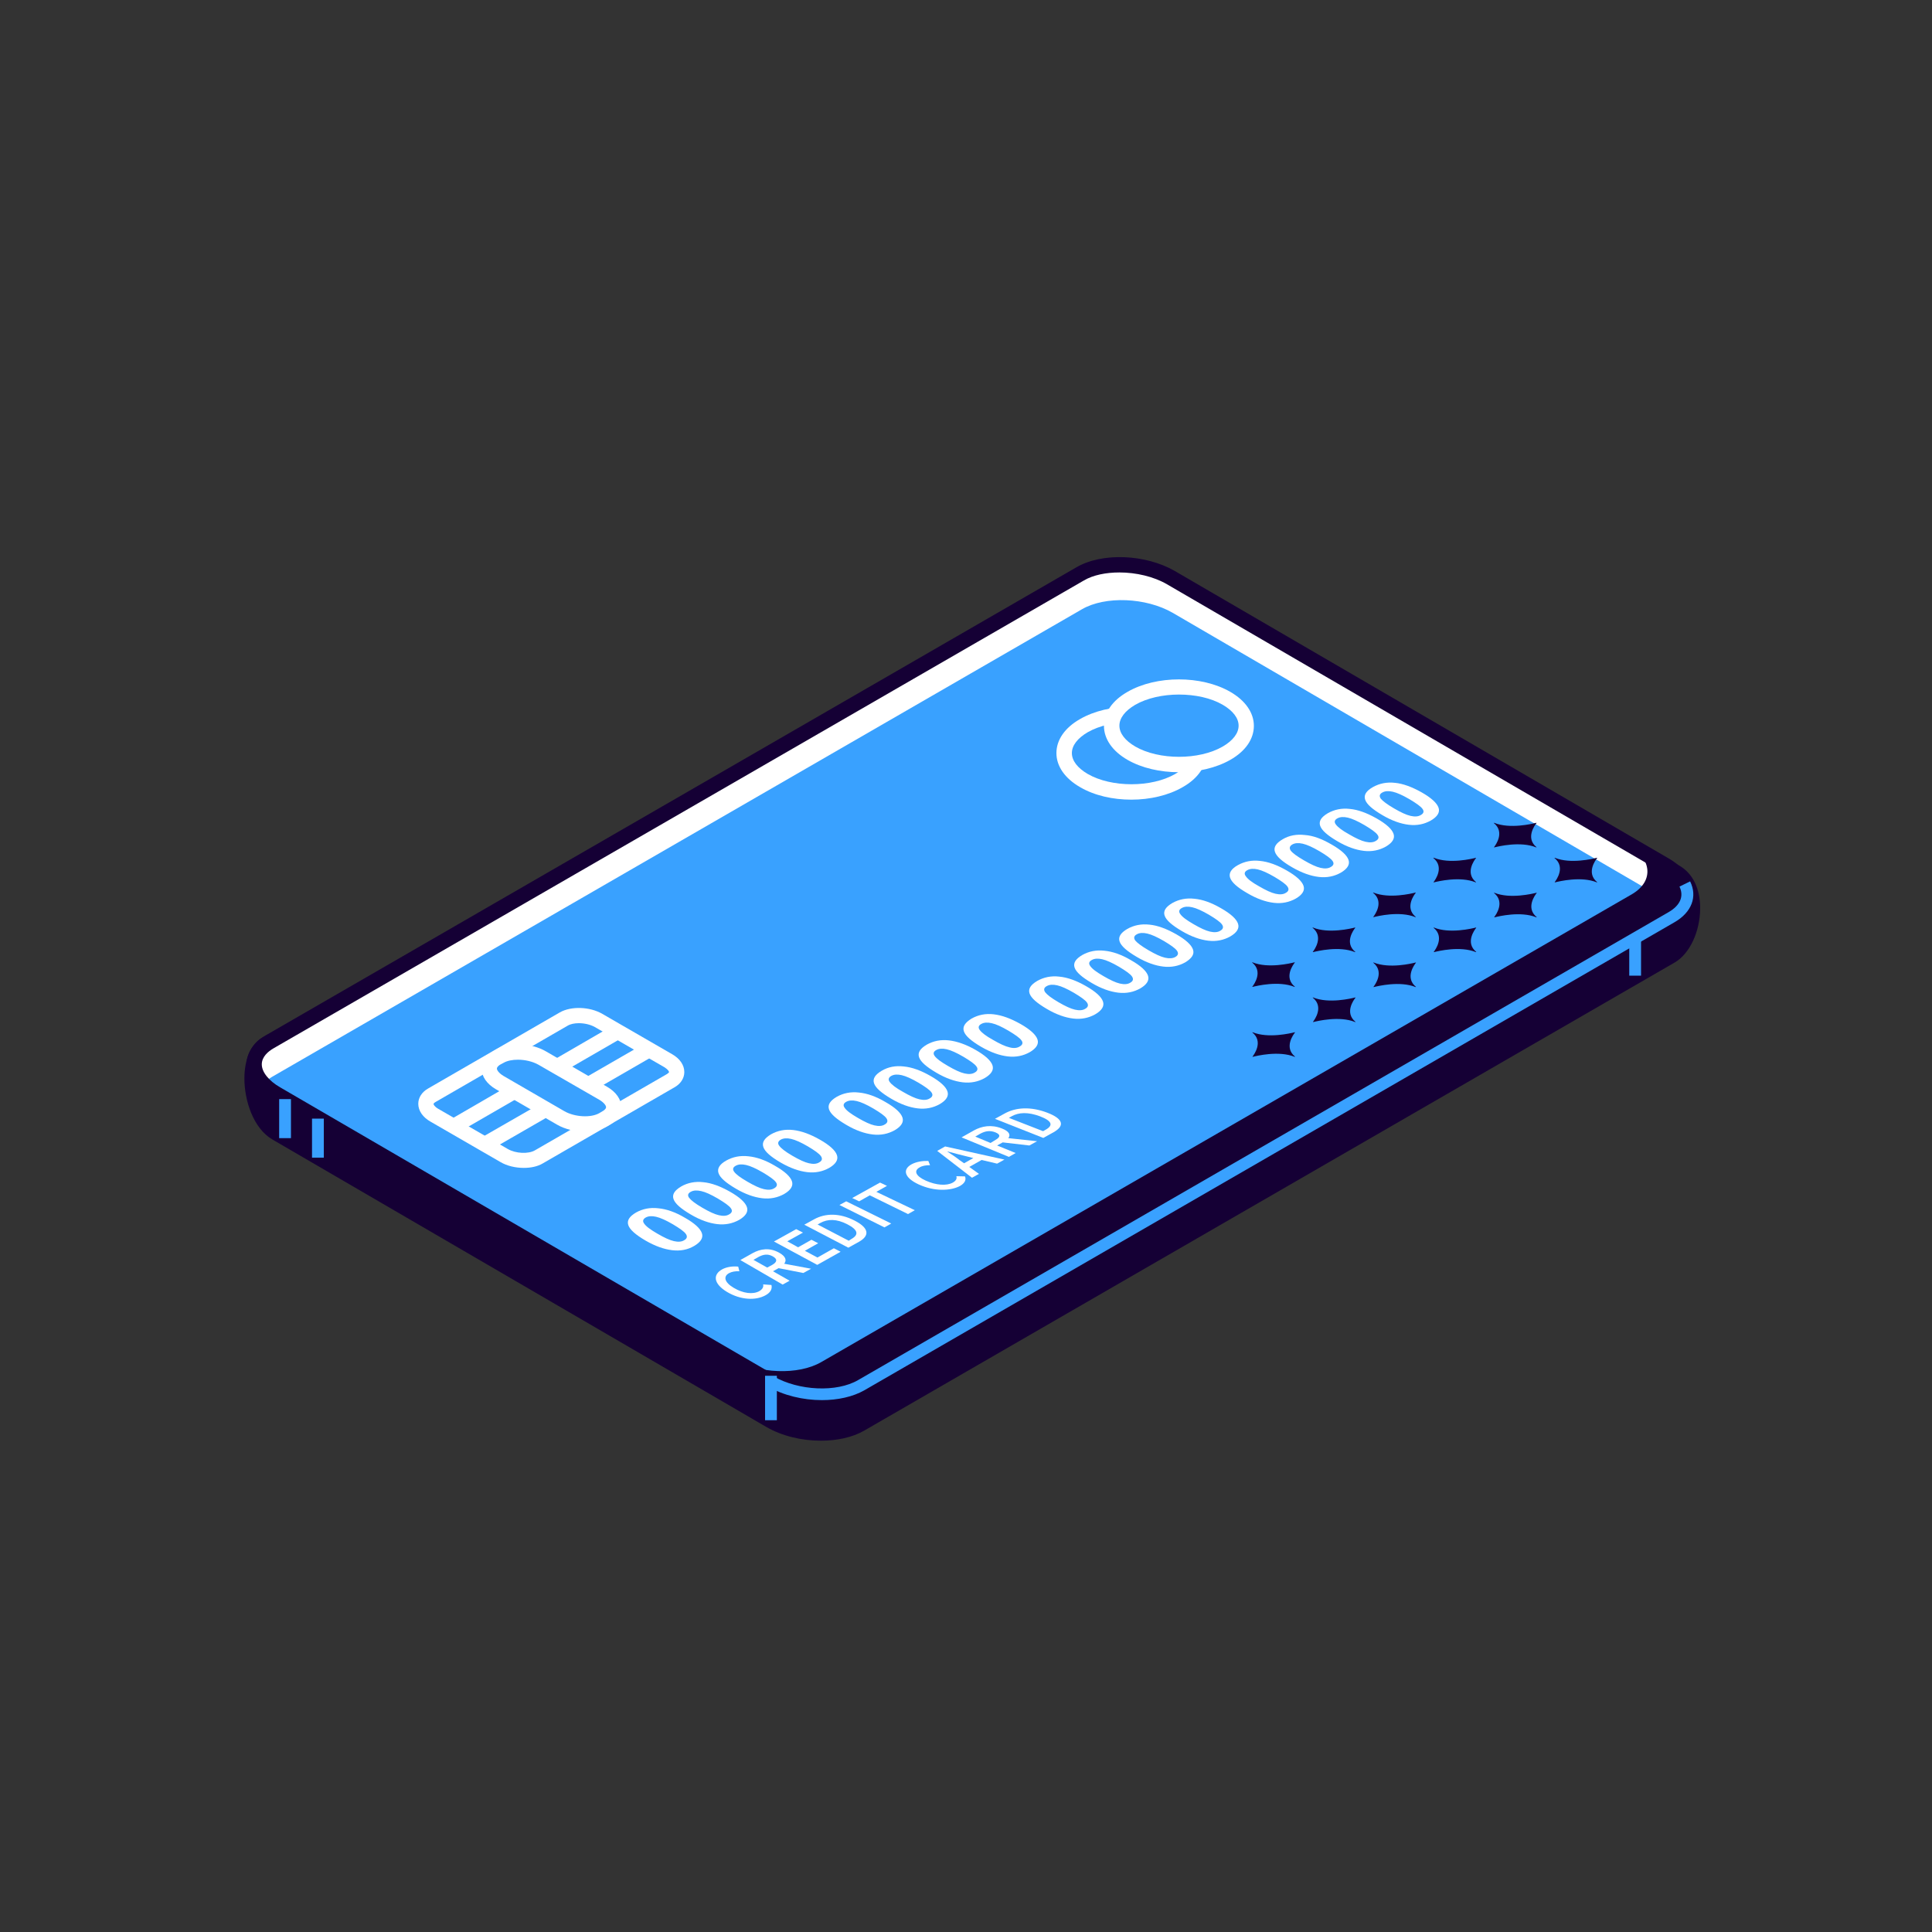 <?xml version="1.0" encoding="UTF-8"?> <!-- Generator: Adobe Illustrator 25.0.0, SVG Export Plug-In . SVG Version: 6.00 Build 0) --> <svg xmlns="http://www.w3.org/2000/svg" xmlns:xlink="http://www.w3.org/1999/xlink" id="Слой_1" x="0px" y="0px" viewBox="0 0 1000 1000" style="enable-background:new 0 0 1000 1000;" xml:space="preserve"><rect x="0" y="0" width="1000" height="1000" fill="#333333" stroke="none"/> <style type="text/css"> .st0{clip-path:url(#XMLID_2038_);} .st1{fill:#150035;} .st2{fill:#FFFFFF;} .st3{fill:#39A1FF;} .st4{clip-path:url(#XMLID_2039_);} .st5{clip-path:url(#XMLID_2042_);} .st6{clip-path:url(#XMLID_2045_);} .st7{clip-path:url(#XMLID_2049_);} .st8{clip-path:url(#XMLID_2050_);} </style> <g id="XMLID_126706_"> <path id="XMLID_126710_" class="st1" d="M864.8,494.9L445.3,737.1c-12,6.9-33,6.1-46.9-2L143,586.4c-13.9-8-17.3-39.1-5.2-46 l421.3-223.2c12-6.9,33-6.1,46.9,1.9l261.5,132.6C881.4,459.7,876.8,488,864.8,494.9z"></path> <path id="XMLID_126707_" class="st1" d="M424.9,745.7c-9.9,0-20.2-2.4-28.4-7.2L141,589.8c-10-5.8-14.5-20.4-14.5-31.5 c0-10.1,3.4-17.9,9.3-21.3l421.5-223.3c13.2-7.6,35.5-6.8,50.7,2l261.3,132.4c6.9,4,10.7,11.9,10.7,21.9c0,12.1-5.4,23.7-13.2,28.2 L447.3,740.5C441.2,744,433.2,745.7,424.9,745.7z M579.3,316.5c-6.9,0-13.5,1.3-18.3,4.1L139.6,543.9c-3.2,1.8-5.3,7.4-5.3,14.4 c0,10.8,4.5,21.2,10.6,24.7l255.5,148.7c12.5,7.2,32.2,8.1,42.9,1.9l419.5-242.2c5.3-3,9.2-12.3,9.2-21.4c0-7.1-2.4-12.6-6.6-15 L604.2,322.6C597.1,318.6,587.9,316.5,579.3,316.5z"></path> </g> <g id="XMLID_126700_"> <path id="XMLID_126705_" class="st3" d="M864.8,474.7L445.3,716.9c-12,6.9-33,6.1-46.9-1.9L143,566.3c-13.9-8-15.4-20.1-3.4-27.1 L559.1,297c12-6.9,33-6.1,46.9,1.9l255.5,148.7C875.3,455.7,876.8,467.8,864.8,474.7z"></path> <path id="XMLID_126704_" class="st2" d="M140.6,557.5l419.5-242.2c12-6.9,33-6.1,46.9,1.9L862.5,466c2.9,1.7,5.1,3.5,6.9,5.5 c6.6-7,3.8-16.6-7.9-23.4L606,299.3c-13.9-8-34.9-8.9-46.9-1.9L139.6,539.6c-9.5,5.5-10.4,14.2-3.6,21.6 C137.3,559.9,138.7,558.6,140.6,557.5z"></path> <path id="XMLID_126701_" class="st1" d="M424.9,725.6c-9.9,0-20.2-2.4-28.4-7.2L141,569.7c-8.5-4.9-13.4-11.7-13.4-18.7 c0-6,3.6-11.4,10.1-15.2l419.5-242.2c13.3-7.7,35.6-6.8,50.8,1.9l255.5,148.7c8.5,4.9,13.4,11.7,13.4,18.7c0,6-3.6,11.4-10.1,15.2 L447.3,720.3C441.2,723.9,433.2,725.6,424.9,725.6z M579.4,296.3c-6.9,0-13.5,1.3-18.3,4.1L141.6,542.6c-2.8,1.6-6.1,4.4-6.1,8.3 c0,4,3.6,8.5,9.5,11.9l255.5,148.7c12.5,7.2,32.2,8.1,42.9,1.9l419.5-242.2c2.8-1.6,6.1-4.4,6.1-8.3c0-4-3.6-8.5-9.5-11.9 L604,302.4C597.1,298.4,588,296.3,579.4,296.3z"></path> </g> <g id="XMLID_126698_"> <path id="XMLID_126699_" class="st1" d="M862,447.7L606.5,299c-0.2-0.1-0.4-0.2-0.5-0.3l235.2,137.1c13.9,8,15.4,20.1,3.4,27.1 L425.1,705c-11.9,6.9-32.5,6.1-46.3-1.7L399,715c13.9,8,34.9,8.9,46.9,1.9l419.5-242.2C877.3,467.8,875.8,455.7,862,447.7z"></path> </g> <g id="XMLID_126696_"> <path id="XMLID_126697_" class="st3" d="M425.4,724.7c-9.7,0-19.9-2.4-28-7.1l3-5.2c13,7.5,32.7,8.4,43.8,1.9l419.5-242.2 c6-3.5,8-8.2,5.6-13.2l5.5-2.7c3.9,7.9,0.8,16-8,21.1L447.4,719.6C441.4,723,433.6,724.7,425.4,724.7z"></path> </g> <g id="XMLID_126677_"> <g id="XMLID_126691_"> <path id="XMLID_126695_" class="st3" d="M347.2,559.4l-68.2,39.4c-4.6,2.7-12.7,2.3-18-0.7l-36-20.8c-5.3-3.1-5.9-7.7-1.3-10.4 l68.2-39.4c4.6-2.7,12.7-2.3,18,0.8l36,20.8C351.2,552.1,351.8,556.7,347.2,559.4z"></path> <path id="XMLID_126692_" class="st2" d="M271.1,604.5c-4.2,0-8.7-1-12.2-3.1l-36-20.8c-4.1-2.3-6.4-5.7-6.4-9.3 c0-3.2,1.9-6.1,5.1-7.9l68.2-39.4c5.8-3.3,15.5-3,22,0.8l36,20.8c4.1,2.3,6.4,5.7,6.4,9.3c0,3.2-1.9,6.1-5.1,7.9l-68.2,39.4 C278.2,603.8,274.7,604.5,271.1,604.5z M299.6,529.6c-2.2,0-4.3,0.4-5.8,1.3l-68.2,39.4c-0.9,0.5-1.2,0.9-1.2,1.1 c0,0.3,0.4,1.3,2.4,2.5l36,20.8c4.1,2.4,10.7,2.7,14.1,0.7l68.2-39.4c0.8-0.5,1.2-0.9,1.2-1.1c0-0.3-0.5-1.3-2.4-2.5l-36-20.8 C305.6,530.3,302.5,529.6,299.6,529.6z"></path> </g> <g id="XMLID_126686_"> <path id="XMLID_126690_" class="st3" d="M313.8,578.7l-1.5,0.9c-5.7,3.3-15.5,2.9-22.1-0.9l-31.6-18.3c-6.5-3.8-7.2-9.5-1.6-12.7 l1.5-0.9c5.7-3.3,15.5-2.9,22.1,0.9l31.6,18.3C318.7,569.7,319.5,575.4,313.8,578.7z"></path> <path id="XMLID_126687_" class="st2" d="M302.7,585.7c-5,0-10.3-1.2-14.4-3.6l-31.6-18.3c-4.7-2.7-7.4-6.6-7.4-10.6 c0-3.6,2.1-6.8,5.8-9l1.5-0.9c6.8-4,18.3-3.6,26,0.9l31.6,18.3c4.7,2.7,7.4,6.6,7.4,10.6c0,3.6-2.1,6.8-5.8,9l-1.5,0.9 C311.1,584.8,307,585.7,302.7,585.7z M268.1,548.5c-2.9,0-5.6,0.5-7.6,1.7L259,551c-0.6,0.3-1.8,1.2-1.8,2.1 c0,0.9,1.1,2.4,3.4,3.8l31.6,18.3c5.3,3,13.7,3.5,18.1,0.9l1.5-0.9c0.6-0.3,1.9-1.2,1.9-2.1c0-0.9-1.1-2.4-3.4-3.8l-31.6-18.2 C275.7,549.4,271.7,548.5,268.1,548.5z"></path> </g> <g id="XMLID_126684_"> <polygon id="XMLID_126685_" class="st2" points="253,595.7 249,588.9 280.5,570.8 284.4,577.6 "></polygon> </g> <g id="XMLID_126682_"> <polygon id="XMLID_126683_" class="st2" points="236.8,586.4 232.9,579.6 264.3,561.4 268.3,568.2 "></polygon> </g> <g id="XMLID_126680_"> <polygon id="XMLID_126681_" class="st2" points="305.8,565.3 301.9,558.4 333.3,540.3 337.3,547.1 "></polygon> </g> <g id="XMLID_126678_"> <polygon id="XMLID_126679_" class="st2" points="289.6,555.9 285.7,549.1 317.1,530.9 321.1,537.7 "></polygon> </g> </g> <g id="XMLID_126666_"> <g id="XMLID_126672_"> <path id="XMLID_126676_" class="st3" d="M610.2,375.6c13.6,7.8,13.6,20.6,0,28.4c-13.6,7.8-35.6,7.8-49.2,0 c-13.6-7.8-13.6-20.6,0-28.4C574.6,367.7,596.6,367.7,610.2,375.6z"></path> <path id="XMLID_126673_" class="st2" d="M585.6,413.9c-9.6,0-19.1-2.1-26.6-6.5c-7.8-4.5-12.2-10.8-12.2-17.6 c0-6.8,4.3-13.1,12.2-17.6c14.9-8.6,38.3-8.6,53.2,0l0,0c7.8,4.5,12.2,10.8,12.2,17.6c0,6.8-4.3,13.1-12.2,17.6 C604.8,411.7,595.2,413.9,585.6,413.9z M585.6,373.7c-8.2,0-16.5,1.8-22.6,5.3c-5.3,3.1-8.2,6.9-8.2,10.8c0,3.9,2.9,7.7,8.2,10.8 c12.3,7.1,33,7.1,45.3,0c5.3-3.1,8.2-6.9,8.2-10.8c0-3.9-2.9-7.7-8.2-10.8l0,0C602.1,375.5,593.9,373.7,585.6,373.7z"></path> </g> <g id="XMLID_126667_"> <path id="XMLID_126671_" class="st3" d="M634.8,361.4c13.6,7.8,13.6,20.6,0,28.4c-13.6,7.8-35.6,7.8-49.2,0 c-13.6-7.8-13.6-20.6,0-28.4C599.2,353.5,621.3,353.5,634.8,361.4z"></path> <path id="XMLID_126668_" class="st2" d="M610.2,399.7c-9.6,0-19.1-2.1-26.6-6.4c-7.8-4.5-12.2-10.8-12.2-17.6 c0-6.8,4.3-13.1,12.2-17.6c14.9-8.6,38.3-8.6,53.2,0c7.8,4.5,12.2,10.8,12.2,17.6c0,6.8-4.3,13.1-12.2,17.6 C629.4,397.5,619.8,399.7,610.2,399.7z M610.2,359.5c-8.3,0-16.5,1.8-22.6,5.3c-5.3,3.1-8.2,6.9-8.2,10.8c0,3.9,2.9,7.7,8.2,10.8 c12.3,7.1,33,7.1,45.3,0c5.3-3.1,8.2-6.9,8.2-10.8c0-3.9-2.9-7.7-8.2-10.8l0,0C626.7,361.2,618.5,359.5,610.2,359.5z"></path> </g> </g> <g id="XMLID_126617_"> <path id="XMLID_126663_" class="st2" d="M354.5,630.3c5.1,2.9,8,5.6,8.8,8c0.8,2.4-0.6,4.6-4,6.6c-3.4,2-7.2,2.7-11.4,2.2 c-4.2-0.5-8.8-2.1-13.8-5c-5.1-3-8.1-5.6-8.9-8c-0.8-2.4,0.6-4.5,4-6.5c3.4-1.9,7.2-2.7,11.5-2.2 C345,625.8,349.6,627.4,354.5,630.3z M340.2,638.5c3.6,2.1,6.4,3.4,8.6,3.9c2.2,0.5,4,0.4,5.4-0.5c1.4-0.8,1.7-1.9,0.8-3.2 c-0.9-1.3-3.2-2.9-6.7-5c-3.6-2.1-6.5-3.4-8.7-3.9c-2.2-0.5-4-0.4-5.4,0.4c-1.4,0.8-1.7,1.9-0.8,3.1 C334.4,634.8,336.6,636.4,340.2,638.5z"></path> <path id="XMLID_126660_" class="st2" d="M377.8,616.8c5.1,2.9,8,5.6,8.8,8c0.8,2.4-0.6,4.6-4,6.6c-3.4,1.9-7.2,2.7-11.4,2.2 c-4.2-0.5-8.8-2.1-13.7-5c-5.1-3-8.1-5.6-8.9-8c-0.8-2.4,0.6-4.5,4-6.5c3.3-1.9,7.2-2.7,11.4-2.2 C368.3,612.3,372.8,614,377.8,616.8z M363.5,625.1c3.6,2.1,6.4,3.4,8.6,3.9c2.2,0.5,4,0.4,5.4-0.5c1.4-0.8,1.7-1.9,0.8-3.1 c-0.9-1.3-3.2-2.9-6.7-5c-3.6-2.1-6.4-3.4-8.7-3.9s-4-0.4-5.4,0.4c-1.5,0.8-1.7,1.9-0.8,3.1C357.7,621.3,359.9,623,363.5,625.1z"></path> <path id="XMLID_126657_" class="st2" d="M401.1,603.4c5.1,2.9,8,5.6,8.8,8c0.8,2.4-0.6,4.6-4,6.6c-3.4,1.9-7.2,2.7-11.4,2.2 c-4.2-0.5-8.8-2.1-13.7-5c-5.1-3-8.1-5.6-8.9-8c-0.8-2.4,0.6-4.6,4-6.5c3.4-1.9,7.2-2.7,11.5-2.2 C391.6,598.9,396.2,600.5,401.1,603.4z M386.8,611.6c3.6,2.1,6.4,3.4,8.6,3.9c2.2,0.5,4,0.4,5.4-0.5c1.4-0.8,1.7-1.9,0.8-3.1 c-0.9-1.3-3.2-2.9-6.7-5c-3.6-2.1-6.5-3.4-8.7-3.9c-2.2-0.5-4-0.4-5.4,0.4c-1.5,0.8-1.7,1.9-0.8,3.1 C381,607.9,383.2,609.5,386.8,611.6z"></path> <path id="XMLID_126654_" class="st2" d="M424.4,589.9c5.1,2.9,8,5.6,8.8,8c0.8,2.4-0.6,4.6-4,6.6c-3.4,1.9-7.2,2.7-11.4,2.2 c-4.2-0.5-8.8-2.1-13.8-5c-5.1-3-8.1-5.6-8.9-8c-0.8-2.4,0.5-4.5,4-6.6c3.4-1.9,7.2-2.7,11.5-2.2 C414.9,585.4,419.5,587.1,424.4,589.9z M410.1,598.2c3.6,2.1,6.4,3.4,8.6,3.9c2.2,0.5,4,0.4,5.4-0.5c1.4-0.8,1.7-1.9,0.8-3.2 c-0.9-1.3-3.2-2.9-6.7-5c-3.6-2.1-6.5-3.4-8.7-3.9c-2.2-0.5-4-0.4-5.4,0.4c-1.4,0.8-1.7,1.9-0.8,3.1 C404.3,594.4,406.5,596.1,410.1,598.2z"></path> <path id="XMLID_126651_" class="st2" d="M458.3,570.4c5.1,2.9,8,5.6,8.8,8c0.8,2.4-0.6,4.6-4,6.6c-3.4,1.9-7.2,2.7-11.4,2.2 c-4.2-0.5-8.8-2.1-13.7-5c-5.1-3-8.1-5.6-8.9-8c-0.8-2.4,0.6-4.5,4-6.5c3.4-1.9,7.2-2.7,11.5-2.2 C448.8,565.9,453.4,567.5,458.3,570.4z M444,578.6c3.6,2.1,6.4,3.4,8.6,3.9c2.2,0.5,4,0.4,5.4-0.5c1.4-0.8,1.7-1.9,0.8-3.2 c-0.9-1.3-3.2-2.9-6.7-5c-3.6-2.1-6.5-3.4-8.7-3.9c-2.2-0.5-4-0.4-5.4,0.4c-1.5,0.8-1.7,1.9-0.8,3.1 C438.2,574.9,440.4,576.5,444,578.6z"></path> <path id="XMLID_126648_" class="st2" d="M481.6,556.9c5.1,2.9,8,5.6,8.8,8c0.8,2.4-0.6,4.6-4,6.6c-3.4,1.9-7.2,2.7-11.4,2.2 c-4.2-0.5-8.8-2.1-13.7-5c-5.1-3-8.1-5.6-8.9-8c-0.8-2.4,0.6-4.5,4-6.5c3.4-2,7.2-2.7,11.4-2.2 C472.1,552.4,476.7,554.1,481.6,556.9z M467.3,565.1c3.6,2.1,6.4,3.4,8.6,3.9c2.2,0.5,4,0.4,5.4-0.5c1.4-0.8,1.7-1.9,0.8-3.1 c-0.9-1.3-3.2-2.9-6.7-5c-3.6-2.1-6.5-3.4-8.7-3.9c-2.2-0.5-4-0.4-5.4,0.4c-1.4,0.8-1.7,1.9-0.8,3.1 C461.5,561.4,463.7,563.1,467.3,565.1z"></path> <path id="XMLID_126645_" class="st2" d="M504.9,543.4c5.1,2.9,8,5.6,8.8,8c0.8,2.4-0.6,4.6-4,6.6c-3.4,1.9-7.2,2.7-11.4,2.2 c-4.2-0.5-8.8-2.1-13.7-5c-5.1-3-8.1-5.6-8.9-8c-0.8-2.4,0.6-4.5,4-6.5c3.4-1.9,7.2-2.7,11.5-2.2C495.4,539,500,540.6,504.9,543.4z M490.6,551.7c3.6,2.1,6.4,3.4,8.6,3.9c2.2,0.5,4,0.4,5.4-0.5c1.4-0.8,1.7-1.9,0.8-3.1c-0.9-1.3-3.2-2.9-6.7-5 c-3.6-2.1-6.5-3.4-8.7-3.9c-2.2-0.5-4-0.4-5.4,0.4c-1.5,0.8-1.7,1.9-0.8,3.1C484.8,548,487,549.6,490.6,551.7z"></path> <path id="XMLID_126642_" class="st2" d="M528.2,530c5.1,2.9,8,5.6,8.8,8c0.8,2.4-0.6,4.6-4,6.6c-3.4,1.9-7.2,2.7-11.4,2.2 c-4.2-0.5-8.8-2.1-13.8-5c-5.1-3-8.1-5.6-8.9-8c-0.8-2.4,0.6-4.5,4-6.6c3.4-1.9,7.2-2.7,11.4-2.2 C518.7,525.5,523.2,527.2,528.2,530z M513.9,538.2c3.6,2.1,6.4,3.4,8.6,3.9c2.2,0.6,4,0.4,5.4-0.5c1.4-0.8,1.7-1.9,0.8-3.1 c-0.9-1.3-3.2-2.9-6.7-5c-3.6-2.1-6.4-3.4-8.7-3.9c-2.2-0.5-4-0.4-5.4,0.4c-1.5,0.8-1.7,1.9-0.8,3.1 C508.1,534.5,510.3,536.2,513.9,538.2z"></path> <path id="XMLID_126639_" class="st2" d="M562.1,510.4c5.1,2.9,8,5.6,8.8,8c0.8,2.4-0.6,4.6-4,6.6c-3.4,1.9-7.2,2.7-11.4,2.2 c-4.2-0.5-8.8-2.1-13.7-5c-5.1-3-8.1-5.6-8.9-8c-0.8-2.4,0.6-4.5,4-6.5c3.4-1.9,7.2-2.7,11.4-2.2 C552.6,505.9,557.2,507.6,562.1,510.4z M547.8,518.7c3.6,2.1,6.4,3.4,8.6,3.9c2.2,0.5,4,0.4,5.4-0.5c1.4-0.8,1.7-1.9,0.8-3.2 c-0.9-1.3-3.2-2.9-6.7-5c-3.6-2.1-6.5-3.4-8.7-3.9c-2.2-0.5-4-0.4-5.4,0.4c-1.5,0.8-1.7,1.9-0.8,3.2 C542,514.9,544.2,516.6,547.8,518.7z"></path> <path id="XMLID_126636_" class="st2" d="M585.4,497c5.1,2.9,8,5.6,8.8,8c0.8,2.4-0.6,4.6-4,6.6c-3.4,1.9-7.2,2.7-11.4,2.2 c-4.2-0.5-8.8-2.1-13.7-5c-5.1-3-8.1-5.6-8.9-8c-0.8-2.4,0.6-4.5,4-6.5c3.4-1.9,7.2-2.7,11.5-2.2 C575.9,492.5,580.5,494.1,585.4,497z M571.1,505.2c3.6,2.1,6.4,3.4,8.6,3.9c2.2,0.5,4,0.4,5.4-0.5c1.4-0.8,1.7-1.9,0.8-3.2 c-0.9-1.3-3.2-2.9-6.7-5c-3.6-2.1-6.5-3.4-8.7-3.9c-2.2-0.5-4-0.4-5.4,0.4c-1.5,0.8-1.7,1.9-0.8,3.1 C565.3,501.5,567.5,503.1,571.1,505.2z"></path> <path id="XMLID_126633_" class="st2" d="M608.7,483.5c5.1,2.9,8,5.6,8.8,8c0.8,2.4-0.6,4.5-4,6.6c-3.4,1.9-7.2,2.7-11.4,2.2 c-4.2-0.5-8.8-2.1-13.7-5c-5.1-3-8.1-5.6-8.9-8c-0.8-2.4,0.6-4.5,4-6.5c3.4-1.9,7.2-2.7,11.5-2.2 C599.2,479,603.7,480.7,608.7,483.5z M594.4,491.8c3.6,2.1,6.4,3.4,8.6,3.9c2.2,0.5,4,0.4,5.4-0.4c1.4-0.8,1.7-1.9,0.8-3.2 c-0.9-1.3-3.2-2.9-6.7-5c-3.6-2.1-6.5-3.4-8.7-3.9c-2.2-0.5-4-0.4-5.4,0.4c-1.5,0.8-1.7,1.9-0.8,3.2 C588.6,488,590.8,489.7,594.4,491.8z"></path> <path id="XMLID_126630_" class="st2" d="M632,470.1c5.1,2.9,8,5.6,8.8,8c0.8,2.4-0.6,4.6-4,6.6c-3.4,1.9-7.2,2.7-11.4,2.2 c-4.2-0.5-8.8-2.1-13.7-5c-5.1-3-8.1-5.6-8.9-8c-0.8-2.4,0.6-4.5,4-6.5c3.4-1.9,7.2-2.7,11.5-2.2C622.5,465.6,627,467.2,632,470.1z M617.7,478.3c3.6,2.1,6.4,3.4,8.6,3.9c2.2,0.5,4,0.4,5.4-0.5c1.4-0.8,1.7-1.9,0.8-3.2c-0.9-1.3-3.2-2.9-6.7-5 c-3.6-2.1-6.5-3.4-8.7-3.9c-2.2-0.5-4-0.4-5.4,0.4c-1.5,0.8-1.7,1.9-0.8,3.1C611.9,474.6,614.1,476.2,617.7,478.3z"></path> <path id="XMLID_126627_" class="st2" d="M665.9,450.5c5.1,2.9,8,5.6,8.8,8c0.8,2.4-0.6,4.6-4,6.6c-3.4,1.9-7.2,2.7-11.4,2.2 c-4.2-0.5-8.8-2.1-13.7-5c-5.2-3-8.1-5.6-8.9-8c-0.8-2.4,0.6-4.6,4-6.5c3.4-1.9,7.2-2.7,11.4-2.2C656.4,446,661,447.7,665.9,450.5z M651.6,458.7c3.6,2.1,6.4,3.4,8.6,3.9c2.2,0.5,4,0.4,5.4-0.5c1.4-0.8,1.7-1.9,0.8-3.2c-0.9-1.3-3.2-2.9-6.7-5 c-3.6-2.1-6.5-3.4-8.7-3.9c-2.2-0.5-4-0.4-5.4,0.4c-1.5,0.8-1.7,1.9-0.8,3.1C645.8,455,648,456.7,651.6,458.7z"></path> <path id="XMLID_126624_" class="st2" d="M689.2,437.1c5.1,2.9,8,5.6,8.8,8c0.8,2.4-0.6,4.6-4,6.6c-3.4,1.9-7.2,2.7-11.4,2.2 c-4.2-0.5-8.8-2.1-13.8-5c-5.2-3-8.1-5.6-8.9-8c-0.8-2.4,0.6-4.5,4-6.5c3.4-2,7.2-2.7,11.5-2.2 C679.7,432.5,684.2,434.2,689.2,437.1z M674.9,445.3c3.6,2.1,6.4,3.4,8.6,3.9c2.2,0.5,4,0.4,5.4-0.5c1.4-0.8,1.7-1.9,0.8-3.1 c-0.9-1.3-3.2-2.9-6.7-5c-3.6-2.1-6.5-3.4-8.7-3.9c-2.2-0.5-4-0.4-5.4,0.4c-1.4,0.8-1.7,1.9-0.8,3.2 C669.1,441.6,671.3,443.2,674.9,445.3z"></path> <path id="XMLID_126621_" class="st2" d="M712.5,423.6c5.1,2.9,8,5.6,8.8,8c0.8,2.4-0.6,4.6-4,6.6c-3.4,1.9-7.2,2.7-11.4,2.2 c-4.2-0.5-8.8-2.1-13.7-5c-5.1-3-8.1-5.6-8.9-8c-0.8-2.4,0.6-4.5,4-6.5c3.4-1.9,7.2-2.7,11.4-2.2 C703,419.1,707.5,420.8,712.5,423.6z M698.2,431.8c3.6,2.1,6.4,3.4,8.6,3.9c2.2,0.5,4,0.4,5.4-0.5c1.4-0.8,1.7-1.9,0.8-3.1 c-0.9-1.3-3.2-2.9-6.7-5c-3.6-2.1-6.5-3.4-8.7-3.9c-2.2-0.5-4-0.4-5.4,0.4c-1.5,0.8-1.7,1.9-0.8,3.1 C692.4,428.1,694.6,429.8,698.2,431.8z"></path> <path id="XMLID_126618_" class="st2" d="M735.8,410.1c5.1,2.9,8,5.6,8.8,8c0.8,2.4-0.6,4.6-4,6.6c-3.4,1.9-7.1,2.7-11.4,2.2 c-4.2-0.5-8.8-2.1-13.7-5c-5.1-3-8.1-5.6-8.9-8c-0.8-2.4,0.5-4.5,4-6.5c3.4-1.9,7.2-2.7,11.5-2.2 C726.2,405.6,730.8,407.3,735.8,410.1z M721.5,418.4c3.6,2.1,6.4,3.4,8.6,3.9c2.2,0.5,4,0.4,5.4-0.5c1.4-0.8,1.7-1.9,0.8-3.1 c-0.9-1.3-3.2-2.9-6.7-5c-3.6-2.1-6.5-3.4-8.7-3.9c-2.2-0.5-4-0.4-5.4,0.4c-1.5,0.8-1.7,1.9-0.8,3.2 C715.7,414.6,717.9,416.3,721.5,418.4z"></path> </g> <g id="XMLID_126588_"> <rect id="XMLID_126589_" x="144.5" y="568.9" class="st3" width="6.1" height="20.2"></rect> </g> <g id="XMLID_126586_"> <rect id="XMLID_126587_" x="843.3" y="484.8" class="st3" width="6.1" height="20.2"></rect> </g> <g id="XMLID_126584_"> <rect id="XMLID_126585_" x="161.5" y="579" class="st3" width="6.1" height="20.2"></rect> </g> <g id="XMLID_126582_"> <rect id="XMLID_126583_" x="396" y="712.1" class="st3" width="6.1" height="23"></rect> </g> <g id="XMLID_126558_"> <g id="XMLID_126579_"> <path id="XMLID_126580_" class="st1" d="M648.2,534.4c5.8,4.7,1,11.3,0.1,12.5c0,0.1,0.1,0.1,0.2,0.1c2-0.5,13.4-3.3,21.6,0 c0.1,0,0.3,0,0.2-0.1c-5.8-4.7-0.9-11.4,0-12.5c0.1-0.1-0.1-0.1-0.2-0.1c-2,0.5-13.6,3.3-21.7,0 C648.3,534.3,648.2,534.3,648.2,534.4z"></path> </g> <g id="XMLID_126577_"> <path id="XMLID_126578_" class="st1" d="M679.5,516.4c5.8,4.7,1,11.3,0.1,12.5c0,0.1,0.1,0.1,0.2,0.1c2-0.5,13.5-3.3,21.6,0 c0.1,0.1,0.2,0,0.2-0.1c-5.8-4.7-0.9-11.4,0-12.5c0.1-0.1-0.1-0.1-0.2-0.1c-2,0.5-13.6,3.3-21.7,0 C679.6,516.2,679.4,516.3,679.5,516.4z"></path> </g> <g id="XMLID_126575_"> <path id="XMLID_126576_" class="st1" d="M710.8,498.3c5.8,4.7,1,11.3,0.1,12.5c0,0.1,0.1,0.1,0.2,0.1c2-0.5,13.5-3.3,21.6,0 c0.1,0,0.2,0,0.2-0.1c-5.8-4.7-0.9-11.4,0-12.5c0.1-0.1-0.1-0.1-0.2-0.1c-2,0.5-13.5,3.3-21.7,0 C710.8,498.2,710.7,498.2,710.8,498.3z"></path> </g> <g id="XMLID_126573_"> <path id="XMLID_126574_" class="st1" d="M742,480.2c5.8,4.7,1,11.3,0.1,12.5c0,0.1,0.1,0.1,0.2,0.1c2-0.5,13.4-3.3,21.6,0 c0.1,0,0.2,0,0.2-0.1c-5.8-4.7-0.9-11.4,0-12.5c0-0.1-0.1-0.1-0.2-0.1c-2,0.5-13.6,3.3-21.7,0C742.1,480.1,742,480.2,742,480.2z"></path> </g> <g id="XMLID_126571_"> <path id="XMLID_126572_" class="st1" d="M773.3,462.2c5.8,4.7,1,11.3,0.1,12.5c0,0.1,0.1,0.1,0.2,0.1c2-0.5,13.5-3.3,21.6,0 c0.1,0,0.2,0,0.2-0.1c-5.8-4.7-0.9-11.4,0-12.5c0.1-0.1-0.1-0.1-0.2-0.1c-2,0.5-13.6,3.3-21.7,0 C773.4,462.1,773.2,462.1,773.3,462.2z"></path> </g> <g id="XMLID_126569_"> <path id="XMLID_126570_" class="st1" d="M804.6,444.1c5.8,4.7,1,11.3,0.1,12.5c0,0.1,0.1,0.1,0.2,0.1c2-0.5,13.5-3.3,21.6,0 c0.1,0,0.2,0,0.2-0.1c-5.8-4.7-0.9-11.4,0-12.5c0-0.1,0-0.1-0.2-0.1c-2,0.5-13.6,3.3-21.7,0C804.6,444,804.5,444.1,804.6,444.1z"></path> </g> <g id="XMLID_126567_"> <path id="XMLID_126568_" class="st1" d="M648.1,498.2c5.8,4.7,1,11.3,0.1,12.5c-0.1,0.1,0.1,0.1,0.2,0.1c2-0.5,13.4-3.3,21.6,0 c0.1,0.1,0.2,0,0.2-0.1c-5.8-4.7-0.9-11.4,0-12.5c0-0.1-0.1-0.1-0.2-0.1c-2,0.5-13.6,3.3-21.7,0 C648.2,498.1,648,498.2,648.1,498.2z"></path> </g> <g id="XMLID_126565_"> <path id="XMLID_126566_" class="st1" d="M679.4,480.2c5.8,4.7,1,11.3,0.1,12.5c-0.1,0.1,0.1,0.1,0.2,0.1c2-0.5,13.5-3.3,21.6,0 c0.1,0.1,0.2,0,0.2-0.1c-5.8-4.7-0.9-11.4,0-12.5c0-0.1-0.1-0.1-0.2-0.1c-2,0.5-13.6,3.3-21.7,0 C679.4,480,679.3,480.1,679.4,480.2z"></path> </g> <g id="XMLID_126563_"> <path id="XMLID_126564_" class="st1" d="M710.7,462.1c5.8,4.7,1,11.3,0.1,12.5c0,0.1,0.1,0.1,0.2,0.1c2-0.5,13.4-3.3,21.6,0 c0.1,0.1,0.2,0,0.2-0.1c-5.8-4.7-0.9-11.4,0-12.5c0.1-0.1-0.1-0.1-0.2-0.1c-2,0.5-13.6,3.3-21.7,0 C710.7,462,710.6,462,710.7,462.1z"></path> </g> <g id="XMLID_126561_"> <path id="XMLID_126562_" class="st1" d="M741.9,444.1c5.8,4.7,1,11.3,0.1,12.5c-0.1,0.1,0.1,0.1,0.2,0.1c2-0.5,13.5-3.3,21.6,0 c0.1,0,0.2,0,0.2-0.1c-5.8-4.7-0.9-11.4,0-12.5c0.1-0.1-0.1-0.1-0.1-0.1c-2,0.5-13.6,3.3-21.7,0C742,443.9,741.8,444,741.9,444.1z "></path> </g> <g id="XMLID_126559_"> <path id="XMLID_126560_" class="st1" d="M773.2,426c5.8,4.7,1,11.3,0.1,12.5c-0.1,0.1,0.1,0.1,0.2,0.1c2-0.5,13.5-3.3,21.6,0 c0.1,0,0.2,0,0.2-0.1c-5.8-4.7-0.9-11.4,0-12.5c0.1-0.1-0.1-0.1-0.2-0.1c-2,0.5-13.6,3.3-21.7,0 C773.2,425.9,773.1,425.9,773.2,426z"></path> </g> </g> <g> <g> <path class="st2" d="M376.3,668.7c-7.1-4.3-7.4-9-2.5-11.7c2.4-1.3,5.6-1.7,8.3-1.4l0.6,2.4c-2.1-0.1-3.9,0.2-5.4,1 c-3,1.7-2.4,4.7,2.5,7.6c4.9,2.9,9.9,3.5,13.2,1.7c1.7-1,2.3-2.2,2-3.5l4.3,0.3c0.5,2.1-0.5,3.9-3,5.3 C391.3,673.2,383.5,673,376.3,668.7z"></path> <path class="st2" d="M383.2,652.2l6.4-3.6c4-2.2,8.7-3,13.7-0.2c3.4,1.9,4,3.9,2.6,5.7l13.9,2.6l-4,2.2l-12.8-2.5l-2.9,1.6 l8.6,4.9l-3.6,2L383.2,652.2z M399.7,654.7c2.6-1.5,2.8-3,0.3-4.4c-2.5-1.4-4.8-1.1-7.4,0.3l-2.6,1.5l7.1,4L399.7,654.7z"></path> <path class="st2" d="M400.6,642.6l11.5-6.4l3.5,1.8l-8.1,4.5l5.6,3.1l6.9-3.9l3.5,1.8l-6.9,3.9l6.5,3.5l8.5-4.8l3.5,1.8l-12.1,6.8 L400.6,642.6z"></path> <path class="st2" d="M416.3,633.9l5.1-2.8c5.8-3.2,13.1-3.3,20.8,0.6c7.7,3.9,8.1,7.9,2.3,11.1l-5.4,3L416.3,633.9z M440.7,641.3 c3.9-2.2,3.5-4.7-2.1-7.6c-5.6-2.9-10.2-2.8-14-0.7l-1.4,0.8l16.1,8.4L440.7,641.3z"></path> <path class="st2" d="M434.5,623.7l3.5-1.9l23.3,11.5l-3.5,2L434.5,623.7z"></path> <path class="st2" d="M450.2,618.7l-5.5,3.1l-3.6-1.7l14.4-8l3.6,1.7l-5.5,3.1l19.9,9.5l-3.5,2L450.2,618.7z"></path> <path class="st2" d="M475.6,613.1c-7.8-3.6-8.5-7.9-3.7-10.5c2.4-1.3,5.7-1.8,8.6-1.7l0.9,2.2c-2.2,0-4.1,0.3-5.5,1.2 c-3,1.7-2,4.4,3.3,6.8c5.4,2.4,10.7,2.8,14,1c1.7-1,2.2-2.1,1.8-3.3l4.5,0.1c0.7,1.9-0.2,3.6-2.7,5 C491.8,616.5,483.5,616.7,475.6,613.1z"></path> <path class="st2" d="M485.1,595.7l4.1-2.3l30.7,6.8l-3.8,2.1l-8-1.9l-6.4,3.6l5,3.6l-3.6,2L485.1,595.7z M499,602.1l4.8-2.7 l-3.6-0.9c-3.2-0.8-6.5-1.6-9.7-2.5l-0.1,0.1c2.2,1.4,4.4,2.9,6.3,4.4L499,602.1z"></path> <path class="st2" d="M497.7,588.7l6.4-3.6c4-2.2,8.9-3.2,14.5-1c3.8,1.5,4.6,3.3,3.3,5l14.9,1.6l-4,2.2l-13.8-1.6l-2.9,1.6 l9.6,3.9l-3.5,2L497.7,588.7z M515.3,590c2.6-1.5,2.6-2.8-0.1-3.9c-2.8-1.1-5.2-0.7-7.8,0.7l-2.6,1.5l7.9,3.3L515.3,590z"></path> <path class="st2" d="M515,579.1l5.1-2.8c5.8-3.2,13.5-3.6,21.9-0.4c8.4,3.2,9.2,6.8,3.4,10.1l-5.4,3L515,579.1z M541.3,584.7 c3.9-2.2,3.3-4.5-3-6.9c-6.2-2.3-11-2.1-14.7,0l-1.4,0.8l17.7,6.9L541.3,584.7z"></path> </g> </g> </svg> 